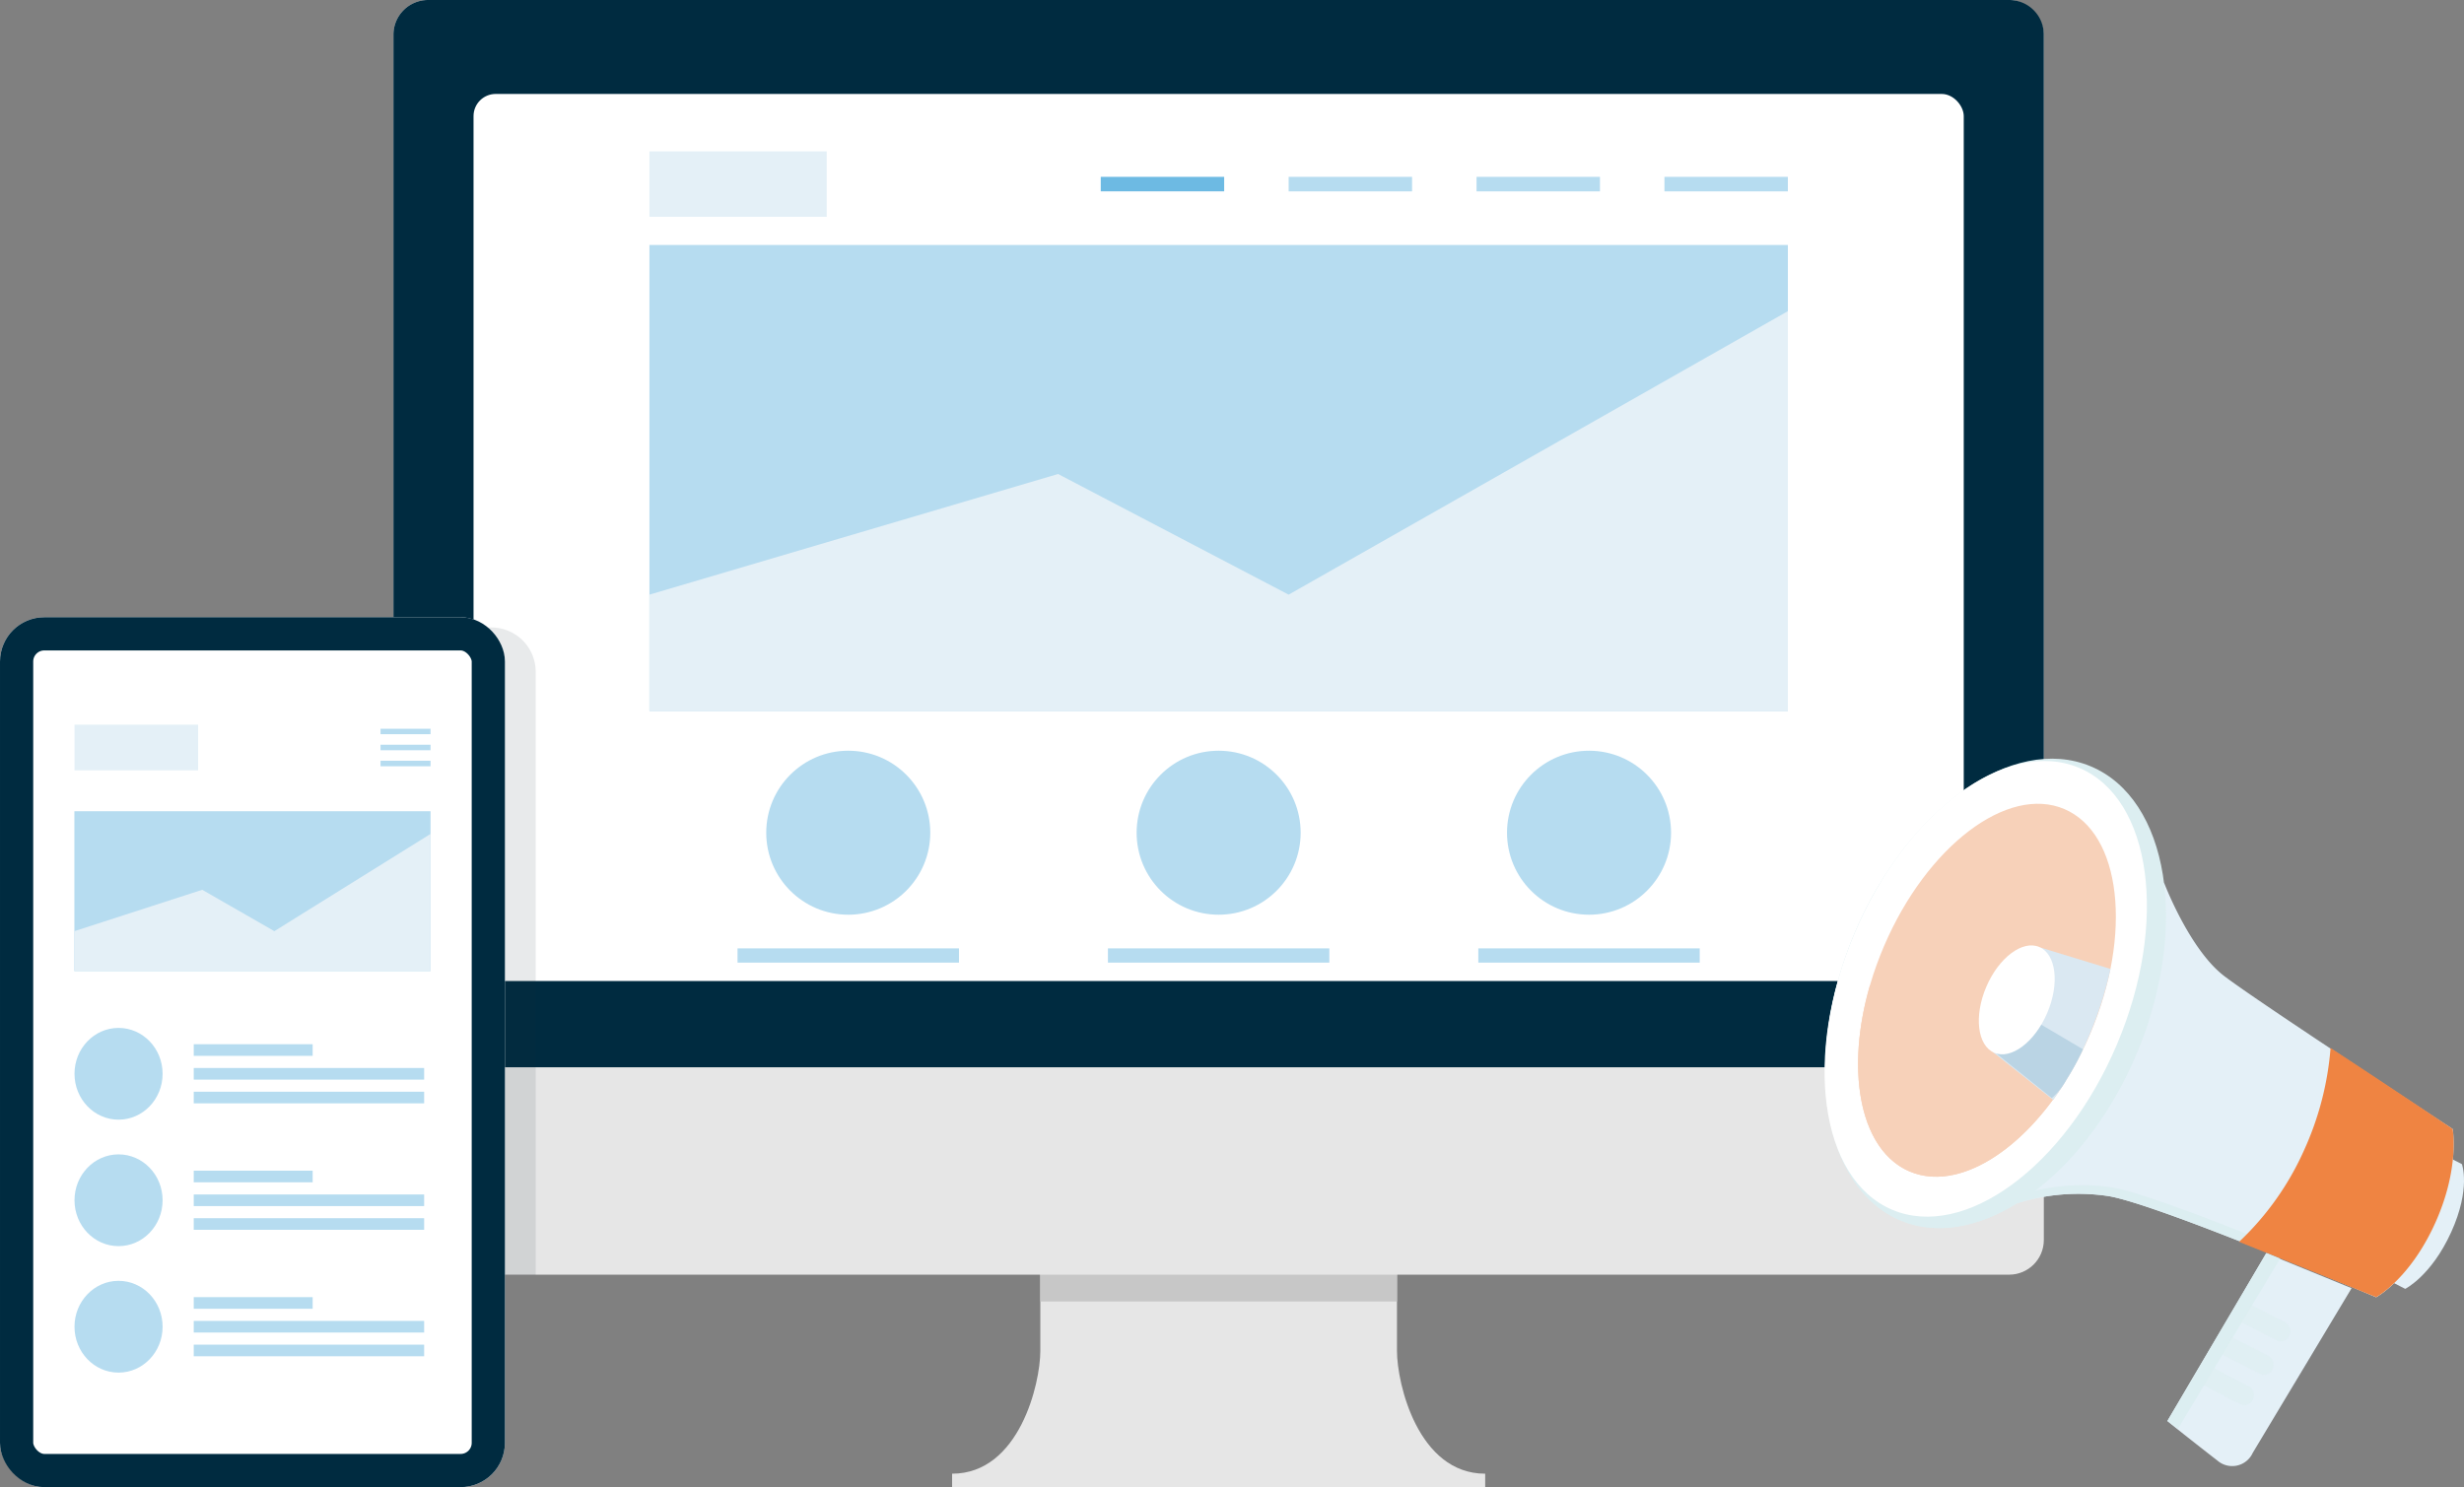<svg xmlns="http://www.w3.org/2000/svg" width="222.559" height="134.349" viewBox="0 0 222.559 134.349" xmlns:xlink="http://www.w3.org/1999/xlink"><rect x="0" y="0" width="222.559" height="134.349" fill="#808080" stroke="none"/><defs><path d="M0 17.856h19.999v1.29H0z" id="a"/></defs><g transform="translate(35.539)"><path d="M90.642 122.05v-11.258H58.427v11.258c0 2.945-1.905 11.085-7.968 11.085v1.212h48.15v-1.212c-6.062 0-7.967-8.14-7.967-11.085Z" fill="#e6e6e6"/><path fill="#c7c7c7" d="M58.427 113.056h32.215v4.521H58.427z"/><rect width="149.068" height="115.155" rx="3.133" fill="#e6e6e6"/><path d="M3.133 0h142.8a3.133 3.133 0 0 1 3.133 3.133v93.285H0V3.133A3.133 3.133 0 0 1 3.133 0Z" fill="#002b40"/><rect width="134.602" height="80.137" rx="2" transform="translate(7.233 8.487)" fill="#fff"/></g><path fill="#b6dcf0" d="M58.658 22.133h102.831V64.23H58.658z"/><path fill="#e4f0f7" d="M58.658 13.674h16.018v5.913H58.658z"/><path fill="#6dbae3" d="M99.424 15.977h11.148v1.309H99.424z"/><path fill="#b6dcf0" d="M116.396 15.977h11.148v1.309h-11.148zm16.972 0h11.148v1.309h-11.148zm16.972 0h11.148v1.309H150.34z"/><g fill="#b6dcf0"><g transform="translate(66.618 67.82)"><use xlink:href="#a"/><circle cx="7.408" cy="7.408" r="7.408" transform="translate(2.592)"/></g><g transform="translate(100.073 67.82)"><use xlink:href="#a"/><circle cx="7.408" cy="7.408" r="7.408" transform="translate(2.592)"/></g><g transform="translate(133.528 67.82)"><use xlink:href="#a"/><circle cx="7.408" cy="7.408" r="7.408" transform="translate(2.592)"/></g></g><path d="m58.658 53.721 36.912-10.9 20.826 10.9 45.093-25.611v36.119H58.658Z" fill="#e4f0f7"/><g transform="translate(0 55.761)"><path d="M6.778.926h37.607a4 4 0 0 1 4 4v54.5H6.778a4 4 0 0 1-4-4v-50.5a4 4 0 0 1 4-4Z" fill="#1a2f3b" opacity=".1"/><g fill="#fff" stroke="#002b40" stroke-miterlimit="10" stroke-width="3"><rect width="45.607" height="78.588" rx="4" stroke="none"/><rect x="1.5" y="1.5" width="42.607" height="75.588" rx="2.5" fill="none"/></g><path fill="#e4f0f7" d="M6.729 9.708h11.167v4.122H6.729z"/><path fill="#b6dcf0" d="M6.719 17.526h32.169v14.44H6.719z"/><path d="m6.719 28.361 11.547-3.738 6.515 3.738 14.106-8.784v12.39H6.718Z" fill="#e4f0f7"/><path fill="#b6dcf0" d="M17.499 38.576h10.742v1.049H17.499zm16.872-28.502h4.517v.496h-4.517zm0 1.446h4.517v.496h-4.517zm0 1.446h4.517v.496h-4.517zM17.499 40.722H38.31v1.049H17.499zm0 2.145H38.31v1.049H17.499z"/><ellipse cx="3.979" cy="4.145" rx="3.979" ry="4.145" transform="translate(6.729 37.101)" fill="#b6dcf0"/><path fill="#b6dcf0" d="M17.499 50.001h10.742v1.049H17.499zm0 2.146H38.31v1.049H17.499zm0 2.145H38.31v1.049H17.499z"/><ellipse cx="3.979" cy="4.145" rx="3.979" ry="4.145" transform="translate(6.729 48.526)" fill="#b6dcf0"/><path fill="#b6dcf0" d="M17.499 61.426h10.742v1.049H17.499zm0 2.145H38.31v1.049H17.499zm0 2.146H38.31v1.049H17.499z"/><ellipse cx="3.979" cy="4.145" rx="3.979" ry="4.145" transform="translate(6.729 59.951)" fill="#b6dcf0"/></g><g transform="translate(158.889 63.882)"><path d="M23.276 44.836a18.282 18.282 0 0 1 8.249-.667c4.457.711 24.21 9.139 24.21 9.139s3.024-1.633 5.3-6.631 1.612-8.567 1.612-8.567-17.5-11.415-20.646-13.825-5.427-8.436-5.427-8.436Z" fill="#e4f0f7"/><path d="m54.412 50.53 3.948 2.024s2.356-1.167 4.151-5.117.97-6.151.97-6.151l-3.948-2.024Z" fill="#e4f0f7"/><ellipse cx="22.237" cy="13.847" rx="22.237" ry="13.847" transform="rotate(-67.273 30.827 20.51)" fill="#dceef1"/><path d="M56.09 52.527s-19.753-8.428-24.21-9.139a18.27 18.27 0 0 0-8.246.666l-.359.782a18.276 18.276 0 0 1 8.249-.667c4.457.711 24.21 9.139 24.21 9.139s3-1.62 5.267-6.569l-.019-.01c-2.212 4.347-4.892 5.798-4.892 5.798Z" fill="#dceef1"/><path d="M9.018 19.532C3.941 30.704 5.351 42.595 12.169 46.09s16.46-2.73 21.538-13.9a35.8 35.8 0 0 0 1.471-3.794L10.9 15.951a35.146 35.146 0 0 0-1.882 3.581Z" fill="#dceef1"/><ellipse cx="21.673" cy="12.871" rx="21.673" ry="12.871" transform="rotate(-67.05 30.566 20.067)" fill="#fff"/><ellipse cx="17.8" cy="10.118" rx="17.8" ry="10.118" transform="rotate(-66.85 30.904 15.74)" fill="#f7d1b9"/><path d="M62.643 38.11s-5.471-3.686-11.025-7.32a27.464 27.464 0 0 1-2.4 9.253 25.861 25.861 0 0 1-5.862 8.262c6.286 2.527 12.382 5 12.382 5s3.024-1.632 5.3-6.631 1.605-8.564 1.605-8.564Z" fill="#ef8442"/><path d="M10.014 25.13c-2.182 7.507-1 14.488 3.208 16.644s10.09-1.2 14.267-7.687Z" fill="#f7d1b9"/><g transform="translate(18.482 20.496)"><path d="M13.26 3.157 6.938 1.226l-4.294 9.45 5.442 4.318a31.391 31.391 0 0 0 3.016-5.28 34.049 34.049 0 0 0 2.158-6.557Z" fill="#dae8f2"/><path d="m4.456 6.689-1.771 3.9 5.276 4.233a6.081 6.081 0 0 0 1.343-1.706 21.576 21.576 0 0 0 1.47-2.7Z" fill="#bad4e4"/><ellipse cx="5.193" cy="2.995" rx="5.193" ry="2.995" transform="rotate(-66.907 7.23 4.777)" fill="#fff"/></g><path d="M36.87 64.503s2.521 2.017 4.526 3.562a2.037 2.037 0 0 0 3.192-.695l8.929-14.876-7.712-3.158Z" fill="#e4f0f7"/><path d="m47.065 49.815-1.243-.509-8.936 15.165.938.739Z" fill="#dceef1"/><path d="m40.146 61.269.913-1.549 3.158 1.619a.919.919 0 0 1 .391 1.189l-.016.033a.819.819 0 0 1-1.119.414Zm7.736-4.471a.821.821 0 0 1-1.12.415l-3.245-1.664L44.43 54l3.075 1.577a.919.919 0 0 1 .391 1.189Zm-6.083 1.669.913-1.55 3.28 1.681a.918.918 0 0 1 .39 1.189l-.015.032a.819.819 0 0 1-1.12.415Z" opacity=".5" fill="#dceef1"/></g></svg>